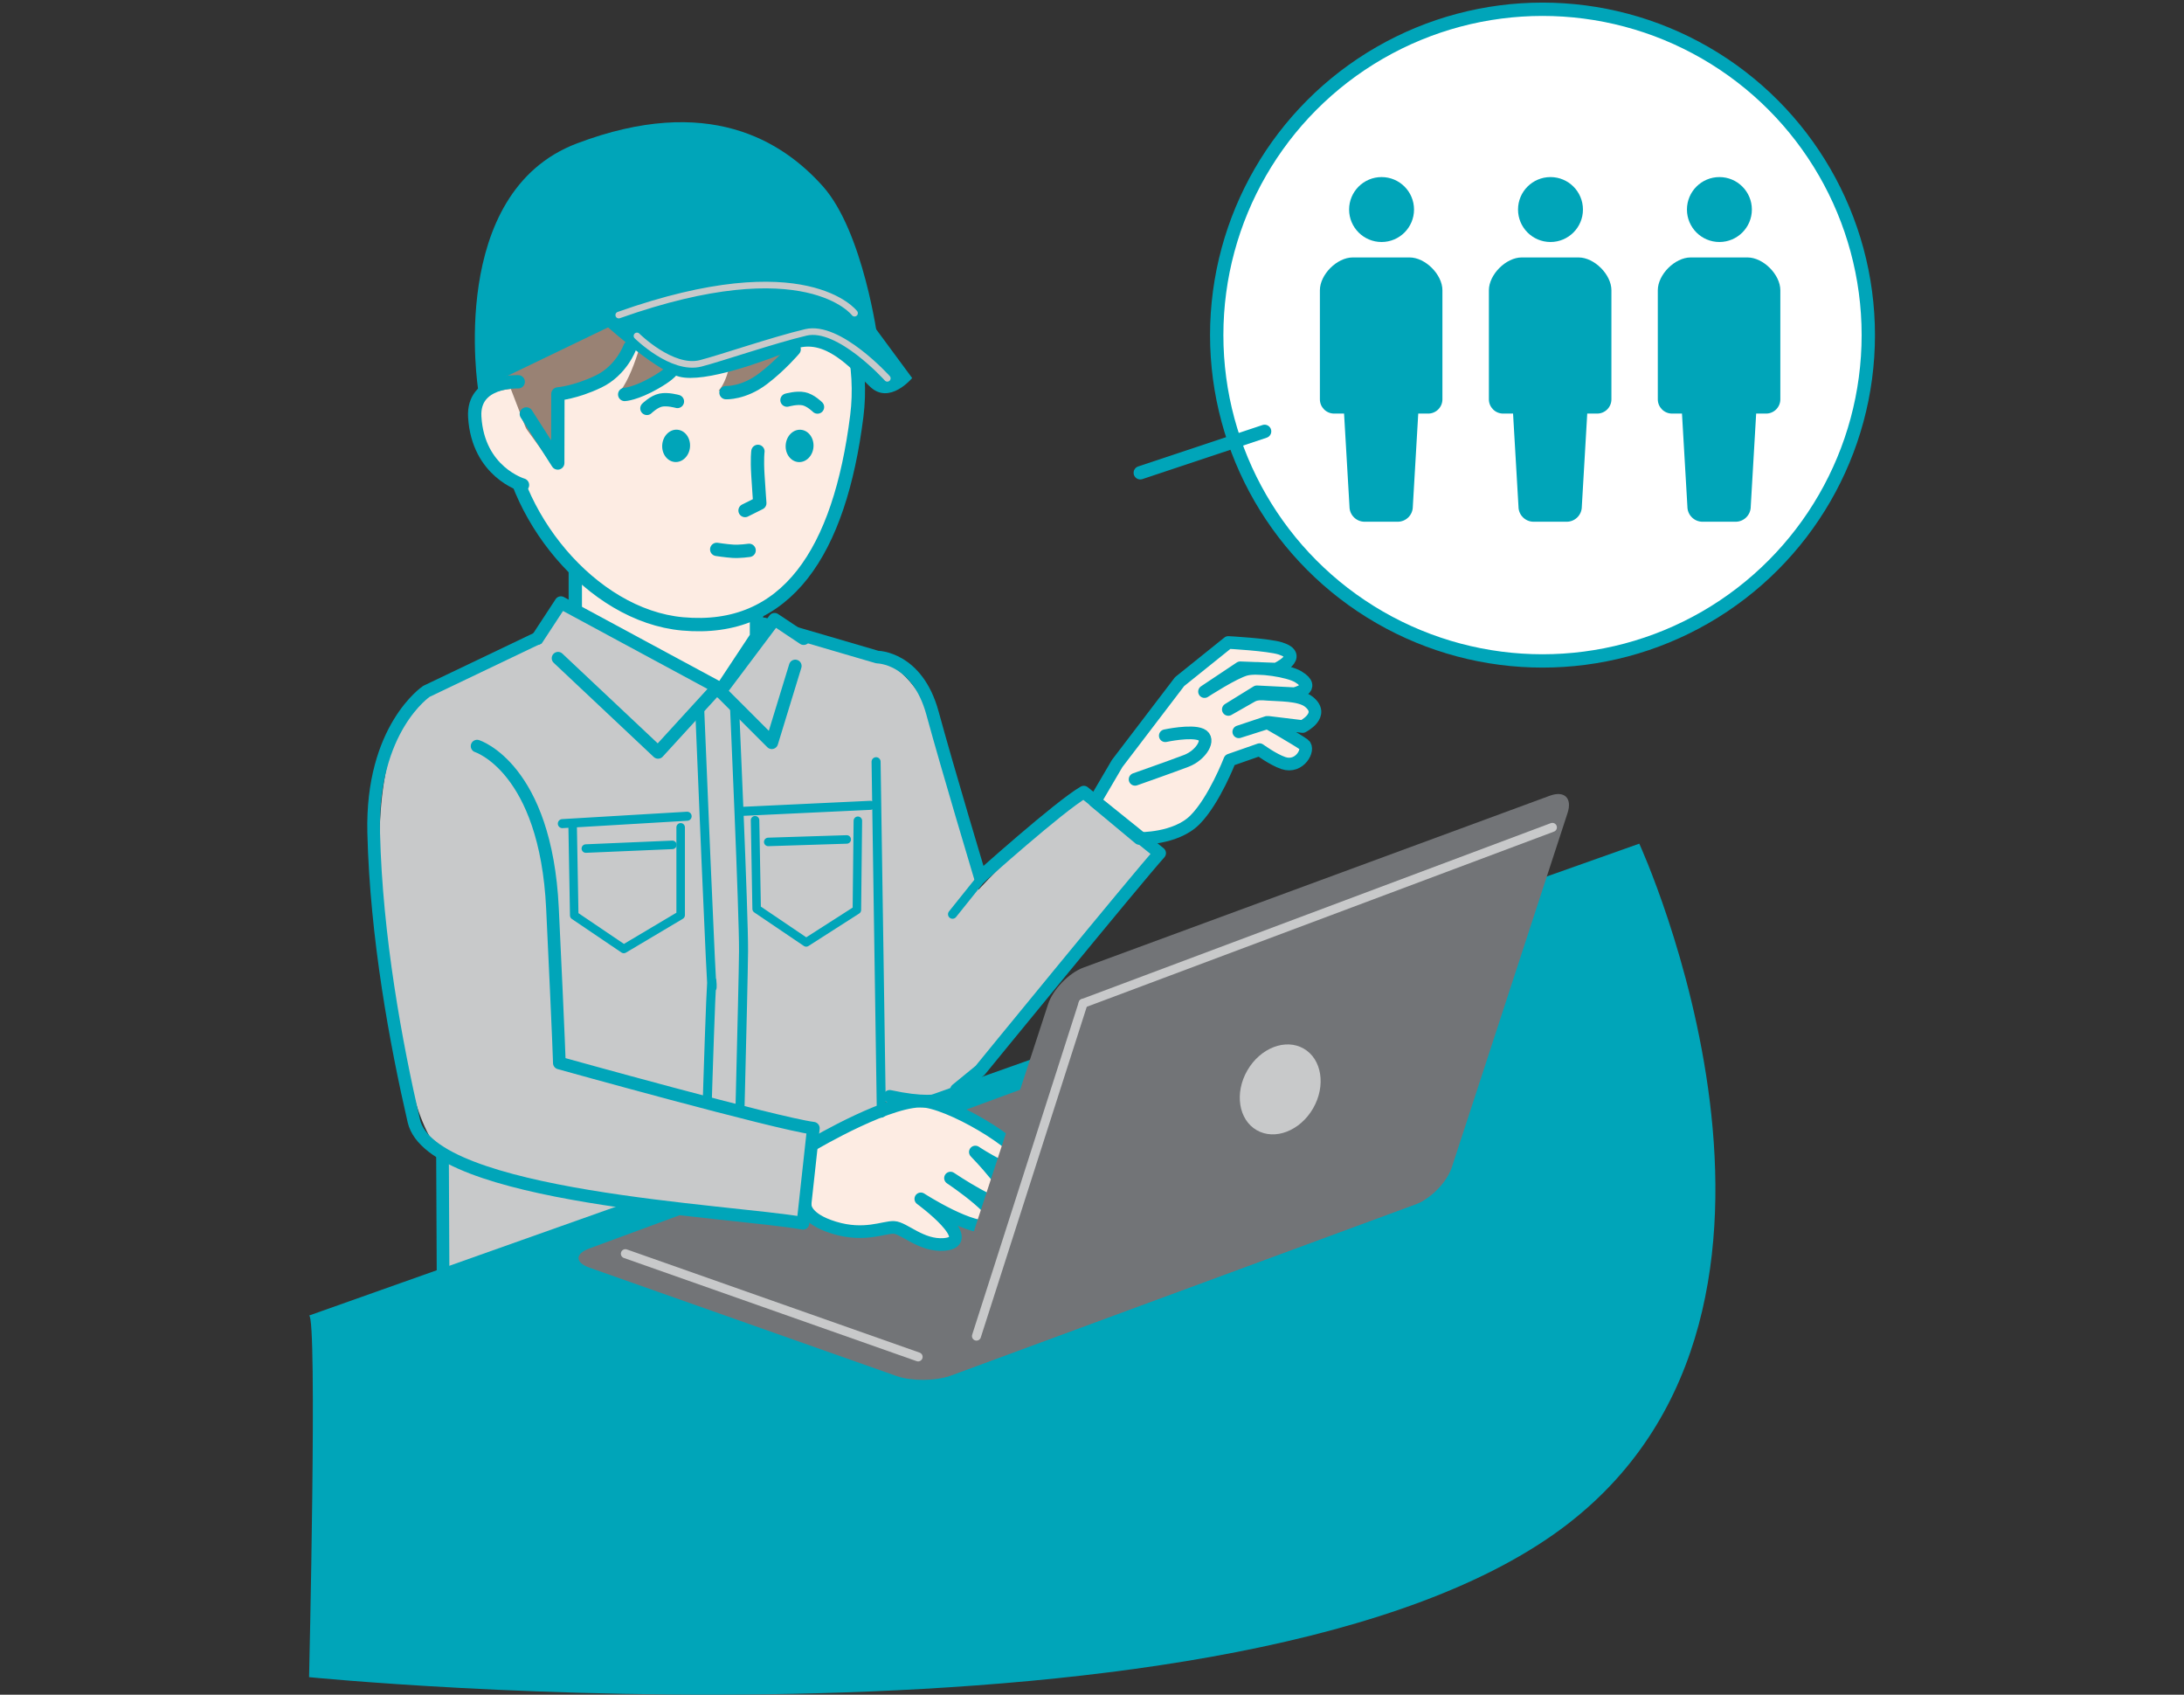<?xml version="1.0" encoding="UTF-8"?><svg id="_レイヤー_2" xmlns="http://www.w3.org/2000/svg" xmlns:xlink="http://www.w3.org/1999/xlink" viewBox="0 0 290 225"><rect x="0" y="0" width="290" height="225" fill="#333333" stroke="none"/><defs><style>.cls-1,.cls-2,.cls-3,.cls-4,.cls-5,.cls-6,.cls-7{fill:none;}.cls-2{stroke-width:1.13px;}.cls-2,.cls-3,.cls-4,.cls-5,.cls-6,.cls-7,.cls-8,.cls-9,.cls-10{stroke-linecap:round;stroke-linejoin:round;}.cls-2,.cls-3,.cls-4,.cls-5,.cls-8,.cls-9,.cls-10{stroke:#00a5b9;}.cls-11{fill:#998274;}.cls-3,.cls-9{stroke-width:1.68px;}.cls-4,.cls-6{stroke-width:1.2px;}.cls-5,.cls-8,.cls-10{stroke-width:1.77px;}.cls-12{fill:#00a5b9;}.cls-13{fill:#c8c9ca;}.cls-14{fill:#766956;}.cls-15,.cls-8,.cls-9{fill:#fdece3;}.cls-6,.cls-7{stroke:#c8c9ca;}.cls-7{stroke-width:.88px;}.cls-16{fill:#727477;}.cls-17{clip-path:url(#clippath);}.cls-10{fill:#fff;}</style><clipPath id="clippath"><rect class="cls-1" width="290" height="225"/></clipPath></defs><g id="_レイヤー_1-2"><g class="cls-17"><circle class="cls-10" cx="204.82" cy="44.49" r="43.26"/><line class="cls-10" x1="167.92" y1="57.27" x2="151.41" y2="62.77"/><path class="cls-12" d="M183.45,32.13c2.38,0,4.31-1.93,4.31-4.31s-1.93-4.31-4.31-4.31-4.31,1.93-4.31,4.31,1.93,4.31,4.31,4.31Z"/><path class="cls-12" d="M187.18,34.18h-7.56c-2.09,0-4.36,2.27-4.36,4.36v14.48c0,1.04.85,1.89,1.89,1.89h1.32l.72,12.35c0,1.11.9,2.01,2.01,2.01h4.39c1.11,0,2.01-.9,2.01-2.01l.72-12.35h1.32c1.04,0,1.89-.85,1.89-1.89v-14.48c0-2.09-2.27-4.36-4.36-4.36Z"/><path class="cls-12" d="M205.88,32.13c2.38,0,4.31-1.93,4.31-4.31s-1.93-4.31-4.31-4.31-4.31,1.93-4.31,4.31,1.93,4.31,4.31,4.31Z"/><path class="cls-12" d="M209.62,34.18h-7.56c-2.09,0-4.36,2.27-4.36,4.36v14.48c0,1.04.85,1.89,1.89,1.89h1.32l.72,12.35c0,1.11.9,2.01,2.01,2.01h4.39c1.11,0,2.01-.9,2.01-2.01l.72-12.35h1.32c1.04,0,1.89-.85,1.89-1.89v-14.48c0-2.09-2.27-4.36-4.36-4.36Z"/><path class="cls-12" d="M228.31,32.13c2.38,0,4.31-1.93,4.31-4.31s-1.93-4.31-4.31-4.31-4.31,1.93-4.31,4.31,1.93,4.31,4.31,4.31Z"/><path class="cls-12" d="M232.05,34.18h-7.56c-2.09,0-4.36,2.27-4.36,4.36v14.48c0,1.04.85,1.89,1.89,1.89h1.32l.72,12.35c0,1.11.9,2.01,2.01,2.01h4.39c1.11,0,2.01-.9,2.01-2.01l.72-12.35h1.32c1.04,0,1.89-.85,1.89-1.89v-14.48c0-2.09-2.27-4.36-4.36-4.36Z"/><path class="cls-13" d="M58.83,168.77l1.05-52.56-1.59-25.89,20.84-9.09,16.36,3.22,1.97-4.07,13.4,5.7,2.76.74-.39,3.41,2.18,24.87c.98,7.99,1.61,39.68,1.61,39.68,0,0-4.64,11.83-26.23,11.45-16.36-.29-31.97,2.55-31.97,2.55Z"/><path class="cls-13" d="M153.77,112.86c-14.05,18.02-28.49,39.86-36.66,31.78-8.13-8.04,19.1-33.31,27-40.09l9.65,8.31Z"/><path class="cls-13" d="M112.34,87.27c-12.09,2.72-9.45,29.33-1.76,49.45,7.69,20.13,22,6.63,21.06-3.31-.94-9.95-3.93-49.6-19.3-46.14Z"/><path class="cls-12" d="M41.04,174.66l176.63-62.65s28.12,61.19-9.44,90.28c-42.43,32.86-167.19,20.38-167.19,20.38,0,0,1.13-48.01,0-48.01Z"/><path class="cls-16" d="M119.07,182.7c1.96.69,5.15.67,7.1-.05l61.91-22.81c1.95-.72,1.94-1.87-.02-2.56l-40.78-14.39c-1.96-.69-5.15-.67-7.1.05l-61.91,22.81c-1.95.72-1.94,1.87.02,2.56l40.78,14.39Z"/><path class="cls-9" d="M107.96,151.92s10.75-6.37,15.04-5.68c4.29.69,13.87,6.56,13.25,8.7-.61,2.14-6.74-1.99-6.74-1.99,0,0,5.47,5.59,4.61,6.91-.86,1.32-7.91-3.45-7.91-3.45,0,0,8.04,5.34,5.58,6.33-2.46.99-9.52-3.57-9.52-3.57,0,0,7.79,5.69,3.09,6.05-3.04.23-5.32-2.21-6.67-2.26-1.35-.05-3.91,1.26-7.92.04-4-1.22-3.85-3.01-3.85-3.01l-5.64-2.63,1.37-7.13,5.29,1.7Z"/><path class="cls-16" d="M123.8,180.37c-.64,1.97.42,3,2.37,2.28l61.91-22.81c1.95-.72,4.07-2.92,4.71-4.89l15.36-47.02c.64-1.97-.42-3-2.37-2.28l-61.91,22.81c-1.95.72-4.07,2.92-4.71,4.89l-15.36,47.02Z"/><line class="cls-6" x1="129.66" y1="177.39" x2="143.82" y2="133.21"/><polygon class="cls-8" points="76.39 75.95 76.39 82.71 95.66 91.79 100.45 84.55 100.45 81.23 76.39 75.95"/><line class="cls-4" x1="116.33" y1="101.13" x2="117.03" y2="147.78"/><line class="cls-4" x1="91.24" y1="108.37" x2="74.67" y2="109.35"/><line class="cls-4" x1="115.58" y1="106.92" x2="98.61" y2="107.72"/><path class="cls-12" d="M97.42,76.11s-.28,3.69-7.4,3.49c-7.12-.2-10.08-4.3-10.08-4.3l.37-1.23s2.34,4.46,9.37,4.16c7.03-.29,7.06-3.33,7.06-3.33l.69,1.21Z"/><path class="cls-4" d="M97.5,93.08s1.27,28.31,1.23,33.21-.8,33.7-.8,33.7l-4.43-.22s1-34.25,1.06-29.06c.05,5.19-1.69-37.51-1.69-37.51"/><polyline class="cls-2" points="100.26 108.9 100.47 120.67 107.05 125.12 113.78 120.81 113.91 108.97"/><line class="cls-2" x1="112.43" y1="111.45" x2="102.01" y2="111.78"/><polyline class="cls-2" points="76.04 109.78 76.25 121.54 82.83 125.99 90.38 121.5 90.38 109.84"/><line class="cls-2" x1="89.28" y1="112.17" x2="77.79" y2="112.66"/><path class="cls-13" d="M106.62,162.42c-22.82-1.23-52.24-6.4-50.28-17.72,1.96-11.27,41.58,2.49,51.66,5.1l-1.38,12.62Z"/><line class="cls-6" x1="121.91" y1="180.15" x2="83.04" y2="166.45"/><path class="cls-13" d="M58.83,91.05c-15.1,5.16-5.76,47.94-3.82,54.69,5.35,18.67,17.76,6.34,17.79-2.46.03-8.81,6.75-59.3-13.96-52.22Z"/><path class="cls-9" d="M151.29,111.32s4.8.11,7.37-2.46c2.57-2.57,4.64-7.95,4.64-7.95l3.95-1.38s1.8,1.32,3.16,1.78c2.19.74,3.53-1.86,2.74-2.45-.79-.59-4.91-2.95-4.91-2.95l-3.75,1.25,3.94-1.25,4.54.55s3.07-1.53.8-3.31c-1.2-.94-4.05-.86-5.43-.97-.74-.06-1.48-.13-2.13.24l-3.11,1.77,3.79-2.34,4.97.25s3.13-.68.52-2.25c-1.29-.78-5.33-1.38-6.91-.99s-5.53,2.96-5.53,2.96l4.74-3.16,4.78.18s3.81-1.72.55-2.75c-1.61-.51-6.91-.79-6.91-.79l-6.47,5.2-8.29,10.87-2.95,5.03,5.89,4.91Z"/><path class="cls-9" d="M150.72,103.47s4.89-1.72,6.82-2.46c1.93-.74,3.28-2.89,1.95-3.48-1.34-.59-4.76.15-4.76.15"/><line class="cls-4" x1="130.51" y1="116.35" x2="126.48" y2="121.38"/><path class="cls-3" d="M101.43,82.83l15.07,4.41s5.29,0,7.32,7.44c2.03,7.45,6.34,21.79,6.34,21.79,0,0,10.44-9.37,13.75-11.3l10.07,8.1c-3.05,3.38-23.84,28.84-23.84,28.84l-3.13,2.56s-.4,2.73-8.87.89"/><line class="cls-3" x1="58.83" y1="168.77" x2="58.76" y2="153.71"/><path class="cls-11" d="M68.14,60.38l.66-9.69-3.5-1.85c-.72,4.99,2.84,11.54,2.84,11.54Z"/><path class="cls-8" d="M90.2,27.19c-16.72.68-23.66,15.66-23.13,28.7.5,12.29,11.41,25.84,23.56,26.94,13.86,1.26,20.87-9.58,23.14-27.6,1.63-12.95-6.23-28.74-23.57-28.04Z"/><path class="cls-11" d="M89.83,24.14c-13.88,1.43-25.94,14.6-25.05,25.78l8.49,11.67s.64-9.33.81-9.3c5.61,1.1,11.77-9.79,11.77-9.79,0,0-1.29,6.46-3.45,9.38,6.84-.56,15.01-10.51,15.01-10.51,0,0,.42,7.75-1.99,10.51,4.68.31,13.1-8.28,14.79-16.45-4.91-7.12-11.6-12.2-20.38-11.3Z"/><path class="cls-14" d="M83.58,31.98c-.12-.06-.27-.01-.33.11-.05.11-5.56,10.73-13.55,12.67-.13.03-.21.17-.18.3.03.12.14.19.25.19.02,0,.03,0,.05,0,4.3-1.04,7.84-4.51,10.06-7.23,2.39-2.94,3.8-5.67,3.81-5.7.06-.12.01-.27-.11-.33Z"/><path class="cls-14" d="M99.93,28.97c-.14-.02-.26.07-.28.21-.02.14.07.26.21.28.59.09,1,.39,1.25.91,1.4,2.87-2.39,11.44-3.48,13.37-.07.12-.03.27.09.34.04.02.09.03.13.03.08,0,.16-.05.21-.13.69-1.21,5.1-10.53,3.5-13.83-.33-.67-.87-1.07-1.62-1.18Z"/><path class="cls-14" d="M93.77,27.91c-.36-.12-.64.31-.73.45-.08.11-.04.27.07.34.11.08.27.04.34-.07.08-.12.14-.18.18-.22.09.18.2.81.15,1.99-.18,4.11-3.03,8.83-5.78,11.7-.09.1-.09.26,0,.35.05.05.12.07.18.07.06,0,.12-.03.17-.08,2.81-2.93,5.72-7.78,5.91-12.02.1-2.32-.35-2.46-.5-2.51Z"/><path class="cls-15" d="M62.95,56.72c.44,3.8,4.66,8.37,8.35,7.94l-1.14-6.96-2.33-6.06c-3.69.43-5.32,1.28-4.87,5.09Z"/><path class="cls-12" d="M116.56,45.13s-11.6-9.48-31.97-3.52l-21.09,10.16s-4.21-26.18,13.11-32.73c17.39-6.58,27.23-.36,32.64,5.68,5.41,6.05,7.31,20.4,7.31,20.4Z"/><path class="cls-12" d="M121.12,50.19s-2.99,3.62-5.58,1.16-6.06-6.58-10.09-4.97-11.83,4.49-15.22,3.64c-3.38-.86-10.66-7.61-10.66-7.61,0,0,16.84-5.3,23.82-4.51,6.97.79,12.17,4.76,12.17,4.76l5.56,7.53Z"/><path class="cls-7" d="M117.82,50.23s-6.42-7.14-10.81-6.1c-4.39,1.04-11.25,3.41-13.97,4.11-3.8.98-8.46-3.64-8.46-3.64"/><path class="cls-7" d="M113.47,41.58s-6.43-8.57-31.31.25"/><ellipse class="cls-12" cx="106.16" cy="59.2" rx="2.15" ry="1.85" transform="translate(39.02 160.52) rotate(-85.61)"/><ellipse class="cls-12" cx="89.77" cy="59.2" rx="2.15" ry="1.85" transform="translate(23.88 144.17) rotate(-85.61)"/><path class="cls-5" d="M68.81,50.69s-6.07-.28-5.77,4.67c.44,7.32,6.34,9.03,6.34,9.03"/><path class="cls-3" d="M73,83.96l-16.38,7.83s-7.34,4.91-7,18.78,2.97,28.02,5.33,38.25c2.35,10.23,42.19,11.9,51.67,13.59l1.38-12.62c-5.01-.65-33.73-8.66-33.73-8.66,0,0-.02-1.85-.91-20.53-.89-18.67-10.01-21.54-10.01-21.54"/><ellipse class="cls-13" cx="170" cy="144.64" rx="6.25" ry="5.04" transform="translate(-40.27 219.54) rotate(-60)"/><line class="cls-6" x1="143.82" y1="133.21" x2="206.13" y2="109.85"/><path class="cls-5" d="M100.64,59.93s-.14.92,0,3.19c.14,2.26.25,3.68.25,3.68l-1.96.98"/><path class="cls-10" d="M104.5,53.12s1.29-.37,2.21-.18c.92.18,1.84,1.1,1.84,1.1"/><path class="cls-10" d="M89.95,53.3s-1.29-.37-2.21-.18-1.84,1.1-1.84,1.1"/><path class="cls-10" d="M99.47,73.07s-1.23.18-2.15.12-2.15-.25-2.15-.25"/><path class="cls-5" d="M105.45,46.38s-1.81,2.14-4.14,3.91c-2.58,1.96-4.91,1.84-4.91,1.84"/><path class="cls-5" d="M89.09,49.31s-.43.55-2.15,1.53c-2.58,1.47-3.99,1.53-3.99,1.53"/><path class="cls-5" d="M83.63,46.12s-1.1,3.07-4.17,4.54c-3.07,1.47-5.38,1.64-5.38,1.64l-.02,9.17-4.17-6.51"/><polygon class="cls-13" points="74.48 80.01 71.35 84.79 87.38 99.89 95.29 91.24 74.48 80.01"/><polygon class="cls-13" points="102.85 82.22 106.71 84.79 102.48 98.61 95.66 90.5 102.85 82.22"/><polyline class="cls-3" points="74.1 87.39 87.38 99.89 95.29 91.24 74.48 80.01 71.35 84.79"/><polyline class="cls-3" points="105.6 88.42 102.48 98.61 95.66 91.79 102.85 82.22 106.71 84.79"/></g></g></svg>